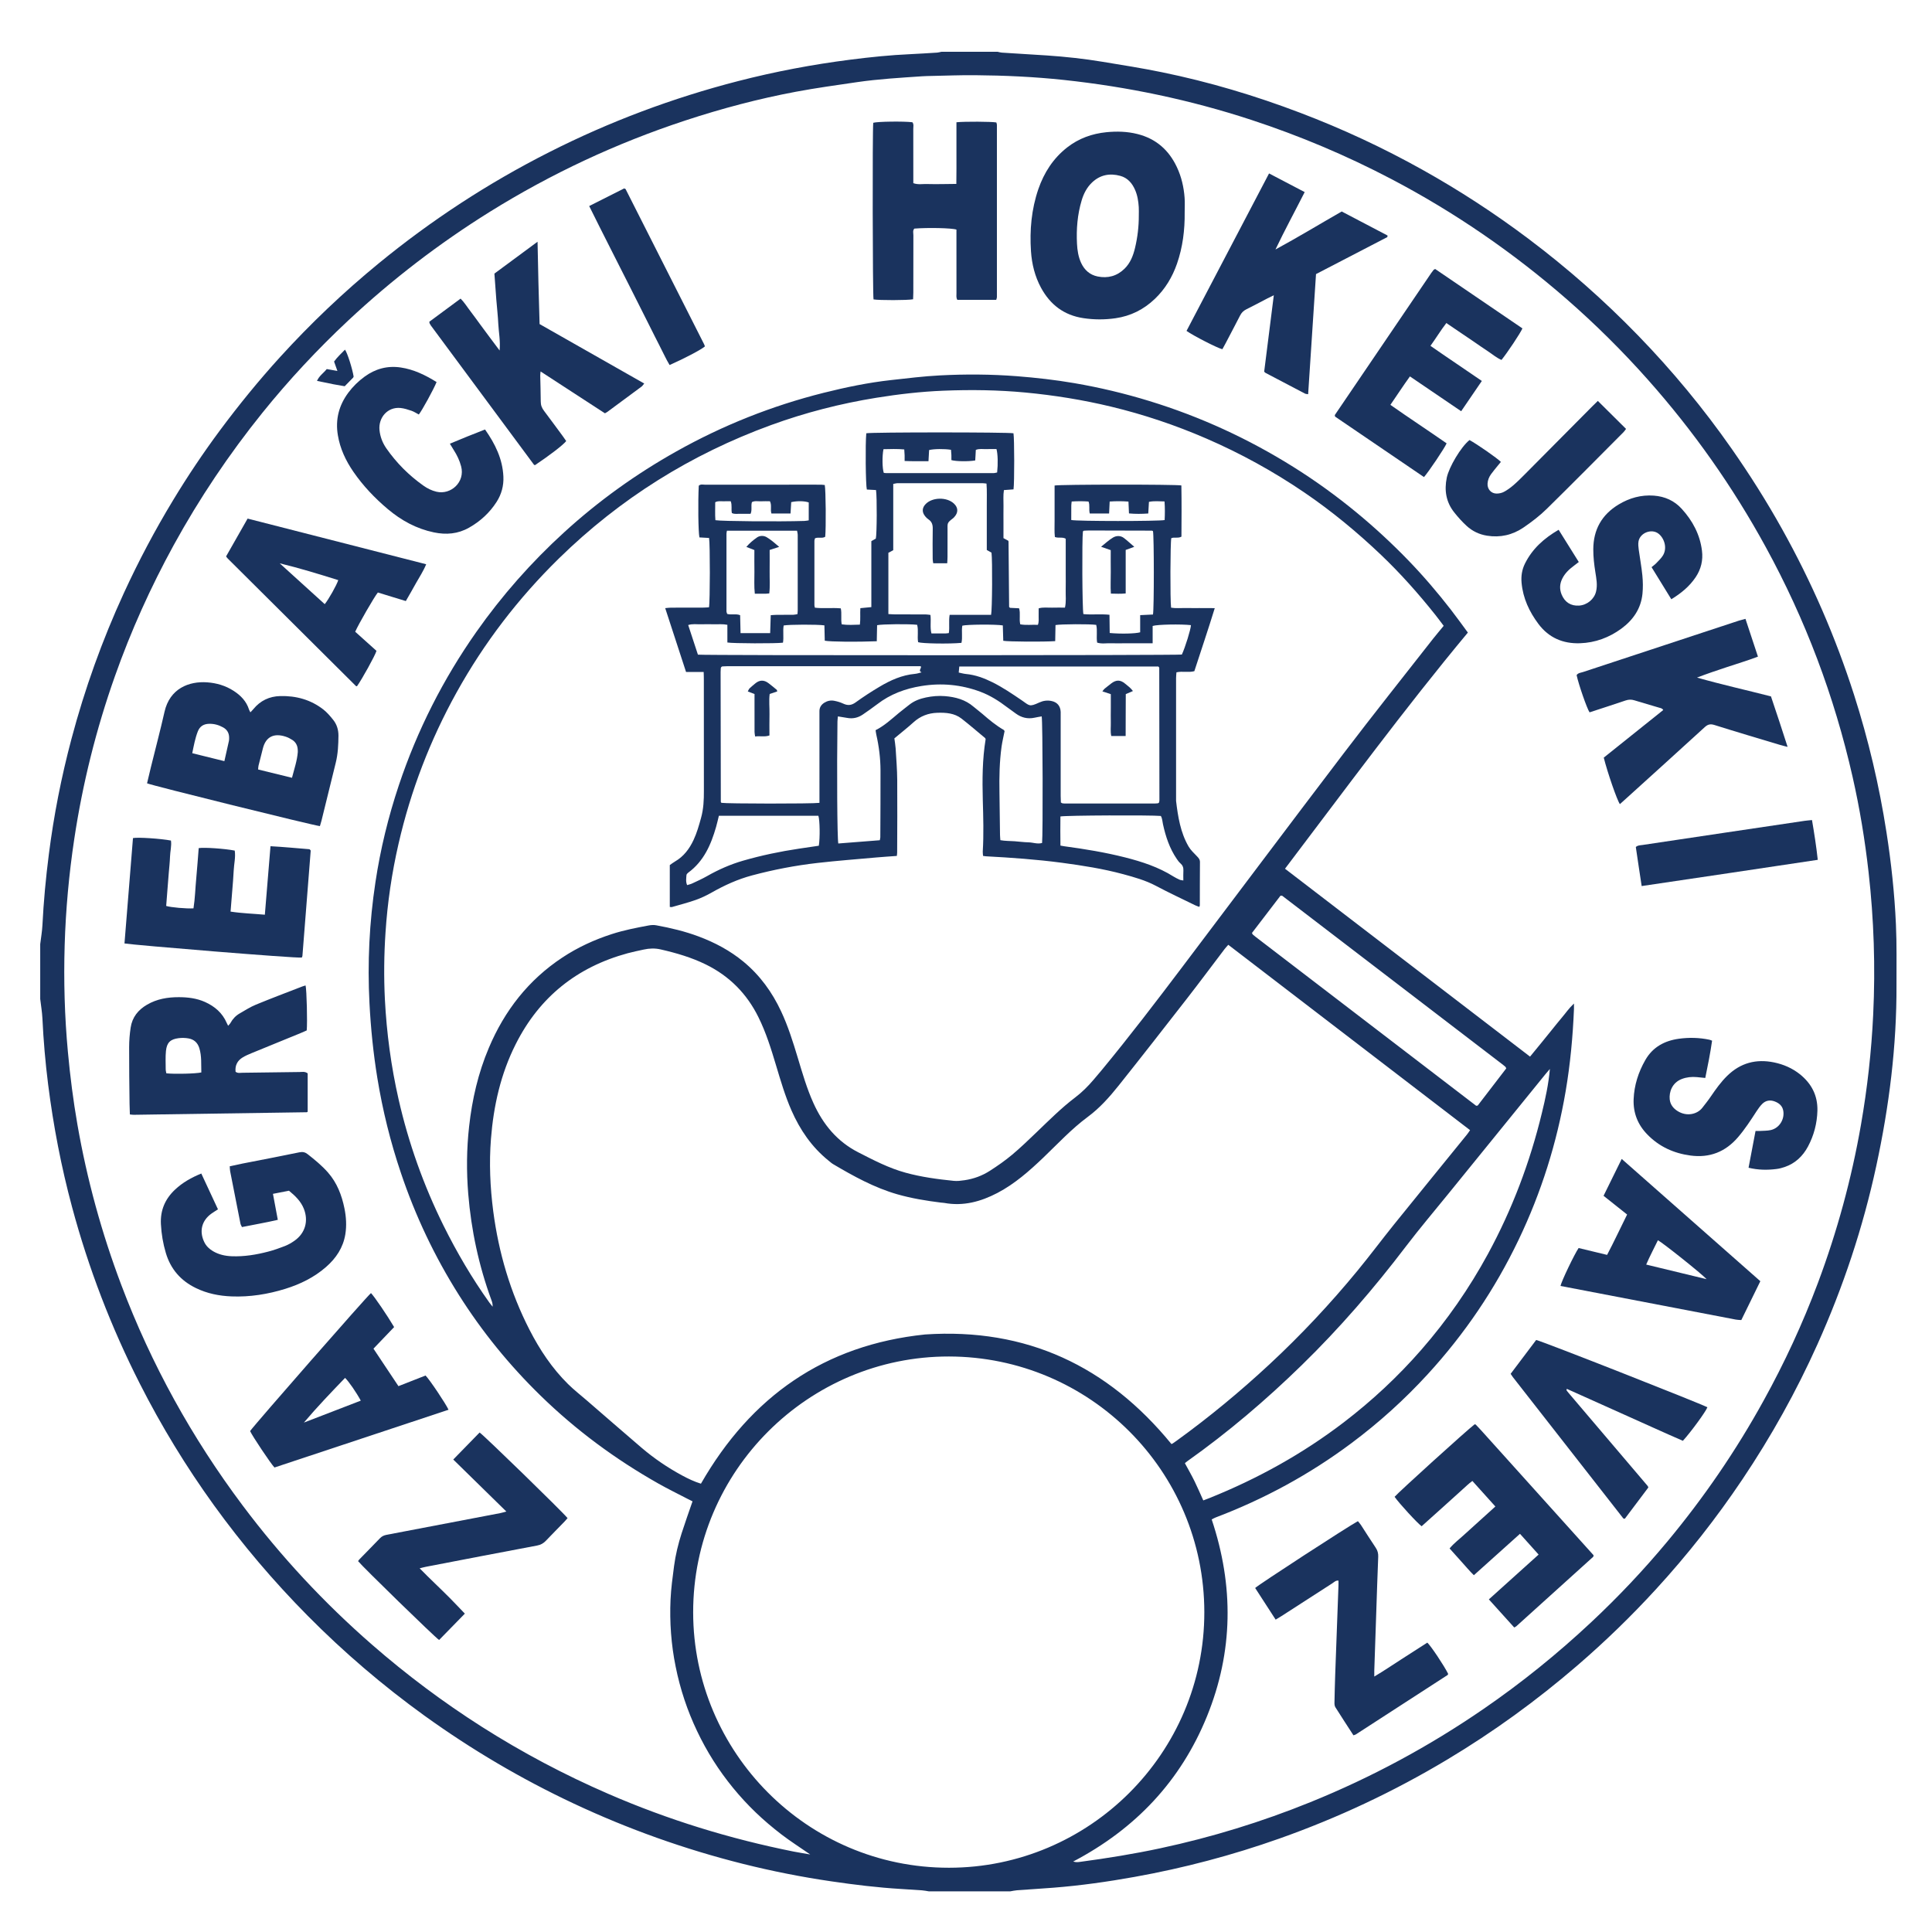 <?xml version="1.0" encoding="utf-8"?>
<!-- Generator: Adobe Illustrator 16.0.0, SVG Export Plug-In . SVG Version: 6.00 Build 0)  -->
<!DOCTYPE svg PUBLIC "-//W3C//DTD SVG 1.1//EN" "http://www.w3.org/Graphics/SVG/1.1/DTD/svg11.dtd">
<svg version="1.1" xmlns="http://www.w3.org/2000/svg" xmlns:xlink="http://www.w3.org/1999/xlink" x="0px" y="0px" width="300px"
	 height="300px" viewBox="0 0 300 300" enable-background="new 0 0 300 300" xml:space="preserve">
<g id="Layer_1">
</g>
<g id="Layer_2">
</g>
<g id="Layer_9">
</g>
<g id="Layer_6">
</g>
<g id="Layer_3" display="none">
</g>
<g id="Layer_7">
</g>
<g id="guides">
</g>
<g id="Layer_8">
</g>
<g id="Layer_10">
	<g>
		<path fill-rule="evenodd" clip-rule="evenodd" fill="#1A335E" d="M154.901,8.038c0.22,0.045,0.445,0.121,0.668,0.133
			c2.337,0.156,4.665,0.285,6.998,0.439c2.888,0.198,5.774,0.508,8.63,0.983c3.082,0.506,6.173,0.995,9.234,1.624
			c7.336,1.5,14.485,3.639,21.483,6.303c6.536,2.484,12.852,5.426,18.952,8.834c5.735,3.202,11.218,6.772,16.463,10.717
			c6.068,4.568,11.742,9.568,17.026,15.016c5.31,5.474,10.155,11.326,14.523,17.575c2.814,4.022,5.432,8.168,7.824,12.457
			c4.59,8.221,8.322,16.809,11.195,25.771c2.232,6.975,3.904,14.078,5.029,21.312c0.742,4.754,1.257,9.537,1.473,14.34
			c0.146,3.123,0.076,6.258,0.088,9.388c0.041,9.493-1.136,18.853-3.139,28.12c-2.063,9.559-5.135,18.788-9.139,27.703
			c-3.285,7.317-7.172,14.294-11.646,20.957c-4.042,6.026-8.519,11.718-13.424,17.065c-3.829,4.179-7.894,8.123-12.193,11.827
			c-6.328,5.453-13.06,10.337-20.228,14.629c-8.27,4.958-16.951,9.036-26.047,12.257c-7.335,2.597-14.838,4.583-22.496,5.956
			c-4.183,0.752-8.389,1.347-12.623,1.679c-1.872,0.146-3.745,0.259-5.617,0.394c-0.359,0.028-0.707,0.111-1.06,0.169
			c-4.219,0-8.438,0-12.652,0c-0.353-0.054-0.705-0.133-1.067-0.158c-1.082-0.082-2.163-0.146-3.25-0.211
			c-3.613-0.214-7.207-0.654-10.784-1.179c-4.633-0.676-9.212-1.582-13.751-2.718c-9.059-2.272-17.813-5.393-26.269-9.36
			c-8.158-3.829-15.887-8.389-23.196-13.656c-6.471-4.677-12.522-9.845-18.136-15.52c-5.292-5.346-10.151-11.067-14.555-17.162
			c-4.321-5.989-8.158-12.281-11.501-18.868c-4.456-8.775-7.966-17.909-10.521-27.415c-1.686-6.272-2.908-12.631-3.722-19.07
			c-0.428-3.397-0.722-6.809-0.884-10.23c-0.05-1.014-0.226-2.018-0.342-3.027c0-2.833,0-5.667,0-8.5
			c0.116-0.977,0.292-1.952,0.342-2.93c0.187-3.688,0.526-7.357,0.997-11.013c0.767-6.048,1.943-12.019,3.507-17.909
			c2.063-7.78,4.771-15.327,8.129-22.641c2.284-4.971,4.839-9.798,7.674-14.474c2.248-3.717,4.67-7.328,7.26-10.819
			c2.93-3.942,6.027-7.744,9.329-11.375c4.753-5.222,9.854-10.076,15.313-14.55c8.202-6.723,17.03-12.493,26.498-17.28
			c9.37-4.744,19.147-8.41,29.318-11.029c5.739-1.478,11.561-2.578,17.441-3.329c3.102-0.396,6.208-0.716,9.333-0.854
			c1.387-0.066,2.766-0.156,4.145-0.24c0.222-0.016,0.443-0.089,0.667-0.132C149.097,8.038,152.005,8.038,154.901,8.038z
			 M244.405,155.828c0,0.417,0.005,0.629,0,0.846c-0.176,4.281-0.569,8.537-1.29,12.767c-1.369,8.038-3.79,15.735-7.31,23.083
			c-3.666,7.66-8.376,14.614-14.118,20.875c-3.62,3.947-7.57,7.514-11.857,10.71c-6.479,4.835-13.52,8.659-21.075,11.527
			c-0.207,0.076-0.393,0.195-0.604,0.3c3.454,10.318,3.354,20.531-0.733,30.579c-4.078,10.026-11.085,17.461-20.776,22.544
			c0.499,0.158,0.851,0.077,1.191,0.034c4.139-0.557,8.264-1.22,12.358-2.099c7.97-1.704,15.729-4.093,23.28-7.153
			c9.496-3.846,18.463-8.681,26.907-14.488c5.902-4.056,11.451-8.542,16.681-13.436c4.215-3.943,8.171-8.131,11.862-12.568
			c5.653-6.802,10.638-14.074,14.912-21.827c3.258-5.887,6.077-11.978,8.44-18.276c2.997-8.003,5.24-16.215,6.705-24.64
			c0.982-5.652,1.621-11.342,1.891-17.074c0.351-7.386,0.113-14.748-0.718-22.103c-0.559-4.978-1.374-9.911-2.481-14.796
			c-2.839-12.536-7.328-24.446-13.505-35.724c-5.111-9.343-11.206-17.989-18.279-25.95c-3.945-4.438-8.152-8.615-12.624-12.514
			c-8.353-7.279-17.43-13.511-27.243-18.657c-6.986-3.662-14.219-6.709-21.719-9.172c-9.483-3.107-19.19-5.141-29.109-6.202
			c-4.581-0.488-9.193-0.7-13.803-0.737c-2.241-0.021-4.479,0.071-6.719,0.116c-0.494,0.009-0.992,0.021-1.48,0.052
			c-3.388,0.234-6.771,0.423-10.135,0.915c-3.155,0.466-6.319,0.896-9.457,1.485c-5.829,1.093-11.555,2.613-17.19,4.467
			c-10.683,3.515-20.799,8.239-30.349,14.18C68.184,37.8,60.848,43.426,54.07,49.77c-4.772,4.466-9.216,9.234-13.314,14.314
			c-5.196,6.452-9.8,13.306-13.791,20.576c-3.583,6.538-6.633,13.31-9.12,20.339c-2.908,8.213-5.01,16.628-6.309,25.25
			c-0.826,5.481-1.329,10.987-1.495,16.52c-0.165,5.54-0.009,11.067,0.503,16.586c0.348,3.775,0.826,7.527,1.476,11.261
			c1.485,8.52,3.761,16.825,6.816,24.915c4.652,12.312,10.957,23.723,18.846,34.244c5.931,7.909,12.628,15.107,20.08,21.602
			c5.371,4.686,11.061,8.943,17.073,12.77c6.264,3.981,12.799,7.443,19.61,10.397c9.279,4.031,18.886,6.986,28.792,8.967
			c0.787,0.155,1.579,0.274,2.573,0.45c-1.618-1.124-3.089-2.052-4.464-3.109c-1.384-1.061-2.723-2.192-3.978-3.397
			c-1.259-1.207-2.447-2.496-3.55-3.844c-1.103-1.351-2.132-2.769-3.062-4.24c-0.931-1.473-1.774-3.009-2.521-4.583
			c-0.747-1.571-1.405-3.198-1.954-4.849c-0.559-1.682-1.021-3.409-1.366-5.146c-0.35-1.705-0.588-3.445-0.718-5.179
			c-0.131-1.738-0.156-3.492-0.076-5.234c0.08-1.738,0.318-3.473,0.545-5.201c0.229-1.732,0.644-3.433,1.178-5.097
			c0.528-1.647,1.113-3.278,1.691-4.954c-0.303-0.153-0.568-0.279-0.826-0.415c-1.488-0.775-3.003-1.513-4.461-2.337
			c-6.686-3.777-12.818-8.303-18.317-13.669c-4.835-4.715-9.066-9.914-12.673-15.621c-3.763-5.955-6.762-12.279-9.007-18.958
			c-1.626-4.807-2.839-9.724-3.659-14.741c-0.625-3.842-1.018-7.701-1.219-11.587c-0.332-6.308-0.019-12.578,0.926-18.818
			c0.771-5.121,1.994-10.139,3.635-15.052c2.851-8.524,6.87-16.457,12.034-23.806c3.975-5.653,8.519-10.8,13.625-15.461
			c5.326-4.862,11.142-9.042,17.433-12.568c7.212-4.05,14.84-7.083,22.866-9.098c3.454-0.865,6.934-1.587,10.472-1.979
			c2.518-0.279,5.043-0.592,7.568-0.724c3.981-0.208,7.966-0.184,11.952,0.123c2.985,0.234,5.961,0.569,8.919,1.076
			c3.961,0.679,7.857,1.608,11.702,2.79c7.885,2.422,15.311,5.834,22.297,10.205c3.411,2.131,6.661,4.483,9.771,7.039
			c2.856,2.349,5.562,4.854,8.129,7.506c2.336,2.417,4.518,4.971,6.58,7.628c0.904,1.167,1.766,2.372,2.648,3.566
			c-9.916,11.911-19.031,24.33-28.396,36.67c12.719,9.751,25.361,19.444,38.051,29.176c0.592-0.728,1.136-1.385,1.674-2.041
			c0.561-0.694,1.123-1.382,1.683-2.077c0.536-0.666,1.071-1.335,1.624-1.992C243.127,157.303,243.615,156.569,244.405,155.828z
			 M224.175,97.179c-0.464-0.613-0.869-1.169-1.299-1.708c-2.608-3.275-5.383-6.402-8.414-9.293
			c-3.729-3.554-7.683-6.818-11.942-9.717c-4.806-3.266-9.873-6.059-15.207-8.367c-4.781-2.071-9.706-3.729-14.771-4.947
			c-4.396-1.058-8.837-1.771-13.336-2.197c-4.247-0.399-8.485-0.453-12.735-0.281c-3.484,0.14-6.954,0.542-10.401,1.098
			c-5.579,0.901-11.026,2.301-16.329,4.232c-12.46,4.542-23.459,11.426-32.947,20.71c-6.299,6.171-11.611,13.094-15.896,20.812
			c-4.114,7.417-7.121,15.253-9.018,23.519c-1.042,4.537-1.717,9.127-2.019,13.765c-0.232,3.455-0.267,6.909-0.097,10.371
			c0.27,5.245,0.967,10.424,2.13,15.538c1.551,6.804,3.878,13.333,6.969,19.583c2.069,4.169,4.415,8.168,7.118,11.958
			c0.162,0.223,0.341,0.435,0.51,0.65c0.027-0.406-0.072-0.744-0.201-1.072c-1.946-5.321-3.122-10.816-3.583-16.453
			c-0.285-3.482-0.254-6.972,0.136-10.458c0.466-4.21,1.405-8.295,3.064-12.212c2.444-5.785,6.151-10.549,11.427-14.032
			c2.382-1.574,4.937-2.749,7.649-3.627c1.879-0.612,3.822-0.986,5.761-1.348c0.38-0.071,0.795-0.092,1.173-0.02
			c2.241,0.412,4.446,0.937,6.581,1.737c2.512,0.942,4.858,2.187,6.94,3.904c2.563,2.115,4.458,4.732,5.858,7.729
			c1.077,2.303,1.835,4.72,2.567,7.149c0.724,2.394,1.409,4.799,2.447,7.086c1.495,3.304,3.67,5.965,6.974,7.651
			c2.376,1.216,4.737,2.449,7.33,3.157c2.452,0.675,4.965,1.011,7.487,1.267c0.552,0.057,1.123-0.019,1.675-0.1
			c1.416-0.204,2.753-0.699,3.952-1.474c1.186-0.763,2.354-1.576,3.431-2.479c1.314-1.099,2.548-2.293,3.786-3.479
			c1.951-1.869,3.857-3.787,6.014-5.42c1.063-0.807,1.982-1.729,2.838-2.732c0.429-0.5,0.855-1.003,1.279-1.514
			c4.318-5.229,8.439-10.624,12.529-16.036c8.365-11.063,16.675-22.164,25.076-33.194c4.548-5.976,9.229-11.849,13.858-17.763
			C223.047,98.527,223.587,97.901,224.175,97.179z M190.728,146.707c-0.236,0.274-0.42,0.458-0.575,0.664
			c-1.932,2.542-3.838,5.11-5.798,7.63c-3.54,4.546-7.083,9.093-10.674,13.594c-1.418,1.77-2.916,3.462-4.774,4.835
			c-2.518,1.865-4.656,4.175-6.912,6.336c-2.175,2.073-4.422,4.06-7.105,5.468c-2.593,1.357-5.316,2.101-8.272,1.554
			c-0.166-0.028-0.335-0.027-0.498-0.048c-2.285-0.286-4.559-0.654-6.781-1.29c-3.58-1.028-6.802-2.812-9.979-4.688
			c-0.252-0.151-0.474-0.358-0.707-0.544c-2.597-2.094-4.421-4.761-5.753-7.791c-0.995-2.265-1.687-4.64-2.396-7.001
			c-0.765-2.555-1.551-5.097-2.744-7.498c-1.803-3.64-4.502-6.368-8.151-8.162c-2.232-1.098-4.594-1.785-7.004-2.337
			c-0.891-0.207-1.76-0.178-2.634,0.014c-0.834,0.185-1.681,0.351-2.504,0.575c-7.867,2.14-13.705,6.801-17.383,14.11
			c-2.337,4.628-3.443,9.579-3.848,14.709c-0.296,3.759-0.13,7.505,0.353,11.238c0.847,6.459,2.659,12.618,5.635,18.415
			c1.585,3.094,3.5,5.974,5.977,8.422c0.915,0.904,1.934,1.696,2.904,2.536c2.84,2.455,5.671,4.924,8.524,7.364
			c1.934,1.649,4.034,3.075,6.267,4.284c0.949,0.514,1.926,0.978,2.945,1.291c7.773-13.543,19.165-21.548,34.812-23.172
			c15.736-1.048,28.352,4.91,38.242,17.009c0.051-0.017,0.121-0.029,0.172-0.062c0.219-0.149,0.438-0.296,0.649-0.453
			c5.049-3.651,9.838-7.616,14.404-11.855c4.884-4.537,9.434-9.389,13.662-14.533c1.946-2.363,3.776-4.822,5.697-7.209
			c3.761-4.664,7.553-9.308,11.328-13.964c0.156-0.193,0.286-0.406,0.464-0.657C215.741,165.891,203.28,156.332,190.728,146.707z
			 M147.354,290.022c21.764-0.001,39.678-17.748,39.653-39.702c-0.026-21.917-17.784-39.658-39.671-39.685
			c-21.769-0.028-39.728,17.749-39.702,39.749C107.659,272.035,125.279,290.032,147.354,290.022z M240.664,165.989
			c-0.206,0.246-0.426,0.486-0.628,0.735c-5.044,6.212-10.089,12.423-15.13,18.639c-2.196,2.711-4.463,5.379-6.576,8.153
			c-4.971,6.539-10.324,12.739-16.208,18.474c-5.549,5.414-11.438,10.427-17.768,14.914c-0.132,0.084-0.242,0.199-0.365,0.302
			c0.521,0.967,1.047,1.875,1.508,2.817c0.473,0.965,0.894,1.957,1.349,2.961c0.391-0.146,0.693-0.259,0.997-0.382
			c7.461-3.001,14.435-6.863,20.834-11.755c4.379-3.354,8.395-7.093,12.021-11.25c4.002-4.585,7.449-9.552,10.354-14.892
			c3.76-6.924,6.522-14.231,8.372-21.888C239.97,170.587,240.46,168.338,240.664,165.989z M194.403,144.872
			c0.07,0.128,0.09,0.199,0.131,0.243c0.151,0.131,0.302,0.253,0.458,0.375c11.394,8.729,22.794,17.461,34.188,26.185
			c0.025,0.024,0.065,0.025,0.096,0.029c0.03,0,0.061-0.011,0.187-0.037c1.449-1.892,2.948-3.844,4.426-5.765
			c-0.063-0.132-0.082-0.204-0.125-0.245c-0.123-0.115-0.249-0.214-0.376-0.314c-11.427-8.749-22.844-17.493-34.275-26.239
			c-0.02-0.019-0.059-0.021-0.096-0.025c-0.03,0-0.062,0-0.179,0C197.373,140.99,195.878,142.943,194.403,144.872z"/>
		<path fill-rule="evenodd" clip-rule="evenodd" fill="#1A335E" d="M183.956,32.983c0.03,2.716-0.299,5.391-1.193,7.964
			c-0.726,2.087-1.835,3.931-3.439,5.465c-1.721,1.642-3.746,2.662-6.1,3.002c-1.674,0.243-3.341,0.239-5.015-0.015
			c-2.999-0.455-5.128-2.086-6.557-4.712c-0.96-1.771-1.428-3.688-1.562-5.668c-0.217-3.284,0.07-6.515,1.143-9.649
			c0.892-2.577,2.312-4.787,4.488-6.486c1.796-1.399,3.852-2.131,6.086-2.355c1.61-0.157,3.216-0.12,4.809,0.281
			c2.887,0.724,4.883,2.485,6.131,5.142c0.711,1.507,1.076,3.11,1.199,4.763C184.002,31.467,183.956,32.227,183.956,32.983z
			 M176.833,33.441c0-0.43,0.021-0.855-0.007-1.285c-0.06-0.919-0.202-1.832-0.578-2.684c-0.454-1.041-1.169-1.86-2.287-2.163
			c-1.625-0.445-3.126-0.175-4.391,1.028c-0.805,0.769-1.298,1.728-1.612,2.784c-0.657,2.195-0.839,4.451-0.723,6.728
			c0.05,1.016,0.206,2.026,0.639,2.971c0.52,1.121,1.361,1.864,2.565,2.111c1.581,0.32,2.999-0.055,4.172-1.202
			c0.906-0.881,1.342-2.019,1.631-3.212C176.64,36.849,176.842,35.156,176.833,33.441z"/>
		<path fill-rule="evenodd" clip-rule="evenodd" fill="#1A335E" d="M49.676,128.279c-1.091-0.12-26.086-6.303-26.842-6.646
			c0.202-0.842,0.397-1.701,0.61-2.555c0.701-2.845,1.454-5.677,2.099-8.534c0.814-3.637,3.799-4.796,6.636-4.59
			c1.45,0.104,2.846,0.511,4.094,1.318c1.113,0.717,1.989,1.619,2.396,2.908c0.04,0.118,0.112,0.23,0.212,0.43
			c0.192-0.204,0.346-0.356,0.481-0.521c1.072-1.301,2.475-1.961,4.136-2.004c2.467-0.066,4.764,0.556,6.737,2.104
			c0.554,0.442,1.035,1.003,1.484,1.564c0.581,0.712,0.839,1.558,0.837,2.482c-0.014,1.416-0.076,2.826-0.422,4.213
			c-0.751,3.002-1.481,6.006-2.219,9.011C49.852,127.713,49.769,127.963,49.676,128.279z M45.34,120.775
			c0.354-1.382,0.796-2.643,0.902-3.986c0.01-0.131-0.006-0.265-0.011-0.396c-0.031-0.63-0.305-1.147-0.83-1.491
			c-0.324-0.209-0.676-0.397-1.049-0.515c-1.807-0.589-3.075,0.005-3.533,1.83c-0.229,0.89-0.459,1.779-0.675,2.67
			c-0.042,0.178-0.042,0.365-0.062,0.598C41.846,119.92,43.556,120.338,45.34,120.775z M34.842,118.19
			c0.247-1.115,0.485-2.131,0.708-3.155c0.029-0.155,0.029-0.324,0.029-0.489c-0.001-0.718-0.313-1.258-0.949-1.605
			c-0.674-0.372-1.389-0.569-2.169-0.549c-0.844,0.021-1.44,0.396-1.747,1.188c-0.415,1.069-0.62,2.188-0.86,3.377
			C31.534,117.374,33.141,117.771,34.842,118.19z"/>
		<path fill-rule="evenodd" clip-rule="evenodd" fill="#1A335E" d="M20.167,173.051c-0.02-0.609-0.044-1.13-0.05-1.652
			c-0.032-2.93-0.077-5.859-0.064-8.792c0-1.013,0.083-2.036,0.236-3.043c0.239-1.599,1.155-2.751,2.551-3.56
			c1.53-0.89,3.191-1.166,4.932-1.163c1.386,0.003,2.756,0.165,4.049,0.741c1.526,0.685,2.72,1.707,3.392,3.277
			c0.049,0.12,0.115,0.234,0.212,0.422c0.146-0.172,0.289-0.292,0.368-0.445c0.345-0.624,0.817-1.123,1.427-1.471
			c0.823-0.48,1.636-0.997,2.509-1.359c2.373-0.977,4.771-1.883,7.172-2.812c0.176-0.068,0.366-0.115,0.55-0.172
			c0.172,0.684,0.298,5.779,0.177,6.982c-0.287,0.126-0.612,0.276-0.941,0.411c-2.558,1.05-5.115,2.088-7.673,3.139
			c-0.457,0.188-0.909,0.387-1.33,0.641c-0.835,0.505-1.209,1.259-1.103,2.23c0.355,0.265,0.73,0.154,1.078,0.153
			c2.963-0.033,5.926-0.083,8.887-0.116c0.383-0.007,0.795-0.114,1.229,0.208c0,1.936,0,3.935,0,5.944
			c-0.012,0.014-0.031,0.046-0.056,0.063c-0.026,0.017-0.061,0.031-0.091,0.031c-8.952,0.136-17.904,0.266-26.857,0.397
			C20.614,173.109,20.448,173.077,20.167,173.051z M31.263,166.528c-0.046-1.256,0.075-2.53-0.316-3.787
			c-0.271-0.854-0.832-1.342-1.663-1.495c-0.513-0.091-1.051-0.104-1.563-0.038c-1.269,0.163-1.814,0.683-1.95,1.969
			c-0.097,0.945-0.04,1.904-0.04,2.858c0,0.216,0.065,0.43,0.1,0.629C27.114,166.806,30.404,166.725,31.263,166.528z"/>
		<path fill-rule="evenodd" clip-rule="evenodd" fill="#1A335E" d="M197.797,45.843c-0.465,0.23-0.76,0.374-1.048,0.522
			c-1.083,0.561-2.153,1.141-3.245,1.68c-0.435,0.218-0.728,0.523-0.946,0.955c-0.747,1.464-1.522,2.916-2.282,4.374
			c-0.153,0.291-0.315,0.574-0.466,0.852c-0.688-0.136-4.494-2.079-5.567-2.843c4.256-8.119,8.507-16.24,12.814-24.452
			c1.867,0.978,3.666,1.917,5.533,2.897c-1.525,3.012-3.105,5.91-4.536,8.913c3.474-1.883,6.837-3.927,10.287-5.901
			c2.389,1.257,4.77,2.505,7.118,3.732c-0.015,0.128-0.011,0.165-0.021,0.193c-0.014,0.03-0.031,0.06-0.064,0.075
			c-3.648,1.895-7.299,3.791-11.024,5.72c-0.405,6.182-0.813,12.38-1.222,18.654c-0.216-0.042-0.372-0.031-0.498-0.1
			c-2.046-1.064-4.082-2.134-6.119-3.212c-0.054-0.029-0.096-0.086-0.211-0.19C196.785,53.854,197.278,49.949,197.797,45.843z"/>
		<path fill-rule="evenodd" clip-rule="evenodd" fill="#1A335E" d="M271.035,96.096c0.659,1.984,1.28,3.878,1.938,5.864
			c-1.616,0.62-3.215,1.088-4.793,1.618c-1.557,0.515-3.111,1.037-4.669,1.637c3.806,1.08,7.649,1.938,11.484,2.92
			c0.873,2.574,1.709,5.122,2.583,7.841c-0.507-0.132-0.844-0.206-1.173-0.306c-3.407-1.024-6.813-2.03-10.204-3.098
			c-0.63-0.196-1.025-0.084-1.492,0.342c-3.961,3.625-7.946,7.221-11.925,10.828c-0.414,0.374-0.83,0.744-1.248,1.124
			c-0.435-0.593-1.945-4.968-2.504-7.221c3.053-2.446,6.133-4.908,9.236-7.394c-0.167-0.281-0.41-0.297-0.606-0.355
			c-1.294-0.391-2.593-0.755-3.882-1.153c-0.458-0.143-0.884-0.131-1.345,0.023c-1.865,0.633-3.746,1.237-5.608,1.847
			c-0.413-0.613-1.701-4.329-2.01-5.78c0.236-0.36,0.672-0.37,1.033-0.492c6.217-2.058,12.438-4.106,18.661-6.154
			c1.838-0.608,3.683-1.216,5.528-1.82C270.345,96.271,270.657,96.201,271.035,96.096z"/>
		<path fill-rule="evenodd" clip-rule="evenodd" fill="#1A335E" d="M83.47,37.535c0.05,2.331,0.086,4.398,0.14,6.462
			c0.052,2.072,0.116,4.147,0.177,6.324c5.368,3.047,10.771,6.121,16.248,9.232c-0.166,0.194-0.262,0.359-0.396,0.462
			c-1.77,1.319-3.547,2.629-5.323,3.939c-0.106,0.078-0.229,0.129-0.383,0.222c-3.313-2.128-6.587-4.305-9.989-6.497
			c-0.031,0.314-0.062,0.475-0.056,0.633c0.024,1.348,0.076,2.701,0.08,4.05c0,0.558,0.176,1.004,0.517,1.446
			c0.968,1.283,1.921,2.589,2.882,3.888c0.186,0.263,0.373,0.534,0.554,0.792c-0.493,0.622-2.479,2.148-4.839,3.734
			c-0.029-0.002-0.06-0.002-0.083-0.012c-0.032-0.011-0.065-0.028-0.087-0.051c-5.333-7.198-10.664-14.397-15.996-21.597
			c-0.076-0.105-0.146-0.219-0.203-0.337c-0.023-0.054-0.023-0.125-0.054-0.261c1.581-1.172,3.192-2.36,4.863-3.596
			c0.61,0.614,1.026,1.314,1.524,1.954c0.504,0.654,0.979,1.323,1.467,1.989c0.488,0.663,0.98,1.325,1.469,1.983
			c0.487,0.654,0.979,1.302,1.597,2.133c0.137-1.527-0.136-2.807-0.202-4.094c-0.06-1.281-0.21-2.558-0.312-3.839
			c-0.104-1.312-0.19-2.622-0.294-4.01C78.931,40.887,81.093,39.291,83.47,37.535z"/>
		<path fill-rule="evenodd" clip-rule="evenodd" fill="#1A335E" d="M148.516,18.984c1.324-0.132,5.433-0.106,6.192,0.028
			c0.03,0.111,0.091,0.234,0.091,0.359c0.007,8.928,0.007,17.858,0,26.784c0,0.121-0.065,0.246-0.106,0.405
			c-2.016,0-4.018,0-6.038,0c-0.215-0.349-0.126-0.72-0.135-1.066c-0.004-2.934-0.004-5.867-0.004-8.797c0-0.359,0-0.718,0-1.045
			c-0.728-0.254-4.507-0.323-6.541-0.155c-0.276,0.312-0.146,0.692-0.146,1.038c-0.015,2.964-0.01,5.928-0.01,8.893
			c0,0.354-0.024,0.709-0.034,1.044c-0.881,0.168-5.267,0.172-6.144,0.02c-0.14-0.737-0.182-26.228-0.044-27.427
			c0.648-0.196,4.702-0.252,6.077-0.084c0.246,0.312,0.14,0.689,0.14,1.041c0.011,2.434,0.005,4.872,0.005,7.311
			c0,0.361,0,0.723,0,1.108c0.746,0.273,1.466,0.104,2.175,0.135c0.756,0.03,1.517,0.01,2.271,0.009
			c0.716-0.008,1.435-0.017,2.235-0.028c0.035-1.656,0.01-3.231,0.016-4.803C148.52,22.177,148.516,20.604,148.516,18.984z"/>
		<path fill-rule="evenodd" clip-rule="evenodd" fill="#1A335E" d="M31.258,182.225c0.875,1.875,1.722,3.687,2.588,5.56
			c-0.353,0.229-0.681,0.428-0.997,0.651c-1.53,1.08-1.949,2.755-1.128,4.439c0.298,0.618,0.771,1.06,1.345,1.403
			c0.9,0.533,1.883,0.75,2.919,0.791c1.933,0.073,3.813-0.235,5.662-0.72c0.884-0.23,1.76-0.539,2.613-0.874
			c0.517-0.204,1.01-0.492,1.465-0.812c1.674-1.175,2.208-3.071,1.454-4.972c-0.459-1.146-1.298-1.967-2.305-2.796
			c-0.763,0.146-1.584,0.311-2.49,0.485c0.258,1.376,0.494,2.658,0.754,4.035c-1.856,0.435-3.693,0.739-5.566,1.123
			c-0.086-0.198-0.202-0.36-0.236-0.539c-0.541-2.711-1.072-5.42-1.6-8.134c-0.043-0.222-0.037-0.453-0.063-0.764
			c0.68-0.149,1.35-0.3,2.015-0.431c2.942-0.578,5.878-1.132,8.811-1.742c0.516-0.104,0.891-0.009,1.274,0.293
			c1.117,0.876,2.207,1.772,3.148,2.838c1.409,1.607,2.146,3.521,2.565,5.585c0.271,1.334,0.352,2.682,0.134,4.025
			c-0.34,2.069-1.443,3.721-3.004,5.076c-1.837,1.607-3.992,2.661-6.307,3.382c-2.721,0.844-5.51,1.291-8.365,1.179
			c-1.926-0.078-3.78-0.447-5.529-1.298c-2.354-1.145-3.923-2.944-4.666-5.453c-0.436-1.455-0.682-2.939-0.763-4.462
			c-0.116-2.152,0.647-3.923,2.203-5.381C28.353,183.622,29.717,182.851,31.258,182.225z"/>
		<path fill-rule="evenodd" clip-rule="evenodd" fill="#1A335E" d="M19.33,146.498c0.442-5.495,0.878-10.937,1.318-16.361
			c0.743-0.157,4.325,0.081,5.898,0.383c0.123,0.83-0.123,1.663-0.146,2.505c-0.029,0.855-0.126,1.707-0.196,2.561
			c-0.065,0.854-0.133,1.705-0.203,2.557c-0.065,0.851-0.132,1.7-0.196,2.532c0.729,0.229,3.142,0.439,4.239,0.374
			c0.247-1.538,0.279-3.109,0.431-4.67c0.149-1.569,0.252-3.139,0.38-4.685c0.873-0.141,4.073,0.086,5.594,0.385
			c0.158,1.032-0.112,2.068-0.161,3.105c-0.045,1.052-0.146,2.101-0.227,3.152c-0.08,1.042-0.17,2.09-0.259,3.217
			c1.784,0.274,3.51,0.321,5.324,0.483c0.292-3.563,0.579-7.059,0.876-10.635c2.104,0.112,4.118,0.313,6.057,0.467
			c0.097,0.098,0.129,0.119,0.149,0.144c0.012,0.027,0.037,0.06,0.037,0.088c-0.428,5.445-0.851,10.891-1.286,16.332
			c-0.009,0.093-0.06,0.178-0.099,0.258C45.909,148.822,20.734,146.748,19.33,146.498z"/>
		<path fill-rule="evenodd" clip-rule="evenodd" fill="#1A335E" d="M230.099,59.155c-1.103,1.611-2.133,3.122-3.21,4.699
			c-2.674-1.818-5.276-3.587-7.956-5.405c-1.054,1.46-1.996,2.915-3.033,4.417c2.929,2.057,5.858,3.98,8.729,5.975
			c-0.313,0.741-2.754,4.375-3.515,5.239c-4.612-3.137-9.231-6.277-13.801-9.39c-0.024-0.107-0.04-0.14-0.04-0.17
			c-0.005-0.033-0.005-0.074,0.01-0.094c4.99-7.351,9.985-14.705,14.977-22.058c0.11-0.161,0.233-0.317,0.355-0.467
			c0.04-0.05,0.116-0.063,0.242-0.13c4.503,3.059,9.037,6.142,13.546,9.223c-0.332,0.764-2.387,3.839-3.251,4.895
			c-0.772-0.319-1.414-0.89-2.111-1.345c-0.718-0.47-1.418-0.962-2.122-1.446c-0.715-0.479-1.423-0.959-2.13-1.443
			c-0.703-0.478-1.41-0.959-2.201-1.493c-0.876,1.135-1.596,2.332-2.467,3.539C224.773,55.554,227.404,57.293,230.099,59.155z"/>
		<path fill-rule="evenodd" clip-rule="evenodd" fill="#1A335E" d="M235.128,252.714c-1.302-1.434-2.588-2.869-3.939-4.363
			c2.594-2.331,5.128-4.616,7.726-6.958c-0.968-1.078-1.904-2.122-2.893-3.223c-2.411,2.166-4.753,4.268-7.161,6.429
			c-0.684-0.668-1.271-1.377-1.882-2.052c-0.618-0.683-1.229-1.371-1.887-2.104c0.68-0.826,1.53-1.446,2.282-2.147
			c0.799-0.739,1.613-1.458,2.42-2.19c0.774-0.705,1.555-1.413,2.407-2.177c-1.204-1.336-2.36-2.617-3.57-3.966
			c-0.594,0.423-1.069,0.915-1.582,1.363c-0.543,0.479-1.074,0.97-1.611,1.455c-0.513,0.465-1.03,0.926-1.539,1.388
			c-0.541,0.485-1.082,0.971-1.619,1.453c-0.512,0.463-1.02,0.921-1.528,1.374c-0.654-0.462-3.502-3.563-4.199-4.57
			c0.486-0.614,11.226-10.346,12.413-11.248c0.038,0,0.073-0.006,0.103,0.002c0.029,0.003,0.066,0.013,0.092,0.039
			c0.358,0.38,0.725,0.76,1.073,1.152c5.752,6.384,11.497,12.771,17.213,19.12c-0.01,0.103-0.01,0.133-0.015,0.165
			c-0.01,0.032-0.02,0.066-0.04,0.086c-3.983,3.598-7.966,7.196-11.948,10.793C235.374,252.598,235.279,252.627,235.128,252.714z"/>
		<path fill-rule="evenodd" clip-rule="evenodd" fill="#1A335E" d="M265.852,161.598c-0.274,1.926-0.653,3.816-1.058,5.786
			c-0.472-0.048-0.889-0.088-1.31-0.131c-0.798-0.073-1.576,0.005-2.331,0.291c-1.53,0.583-1.992,2.059-1.88,3.152
			c0.08,0.817,0.548,1.4,1.213,1.826c1.455,0.92,3.089,0.48,3.848-0.502c0.442-0.571,0.9-1.136,1.306-1.737
			c0.777-1.137,1.571-2.263,2.57-3.238c2.06-2.007,4.48-2.645,7.266-2.073c1.471,0.307,2.819,0.889,4.002,1.829
			c1.808,1.446,2.783,3.31,2.729,5.648c-0.05,1.972-0.538,3.847-1.465,5.584c-0.806,1.5-1.978,2.622-3.626,3.183
			c-0.397,0.136-0.82,0.25-1.238,0.302c-1.44,0.187-2.875,0.168-4.364-0.19c0.366-1.941,0.728-3.804,1.084-5.712
			c0.259,0,0.481,0.01,0.692-0.002c0.557-0.035,1.127-0.017,1.664-0.135c1.322-0.293,2.183-1.653,1.951-2.997
			c-0.131-0.774-0.659-1.195-1.334-1.451c-0.71-0.269-1.385-0.159-1.924,0.374c-0.347,0.344-0.635,0.759-0.904,1.168
			c-0.893,1.382-1.791,2.759-2.865,4.014c-1.96,2.282-4.411,3.245-7.393,2.842c-2.594-0.347-4.864-1.385-6.696-3.276
			c-1.476-1.514-2.2-3.336-2.12-5.458c0.086-2.185,0.738-4.204,1.815-6.091c1.155-2.022,2.995-3.002,5.224-3.309
			c1.575-0.214,3.156-0.178,4.717,0.151C265.551,161.466,265.663,161.528,265.852,161.598z"/>
		<path fill-rule="evenodd" clip-rule="evenodd" fill="#1A335E" d="M242.024,82.264c1.066,1.711,2.073,3.323,3.129,5.005
			c-0.285,0.221-0.537,0.417-0.789,0.605c-0.725,0.539-1.359,1.142-1.769,1.962c-0.411,0.813-0.451,1.637-0.109,2.479
			c0.494,1.202,1.438,1.8,2.71,1.721c1.253-0.083,2.355-0.998,2.637-2.173c0.253-1.025,0.046-2.034-0.109-3.04
			c-0.187-1.169-0.322-2.34-0.318-3.529c0.01-3.062,1.324-5.383,3.938-6.96c1.679-1.009,3.491-1.52,5.463-1.374
			c1.717,0.127,3.195,0.791,4.348,2.068c1.674,1.843,2.813,3.97,3.125,6.474c0.19,1.498-0.143,2.88-0.984,4.133
			c-0.958,1.423-2.239,2.478-3.774,3.417c-1.026-1.674-2.039-3.313-3.068-4.983c0.284-0.241,0.534-0.407,0.73-0.619
			c0.364-0.379,0.757-0.75,1.032-1.189c0.731-1.191,0.186-2.718-0.678-3.389c-1.068-0.842-2.879-0.142-3.111,1.2
			c-0.071,0.413-0.021,0.854,0.034,1.275c0.178,1.335,0.434,2.664,0.564,4.003c0.092,0.946,0.111,1.913,0.016,2.856
			c-0.235,2.301-1.44,4.056-3.273,5.404c-1.913,1.399-4.056,2.192-6.427,2.272c-2.636,0.091-4.838-0.846-6.445-2.986
			c-1.426-1.899-2.408-3.997-2.627-6.398c-0.097-1.037,0.06-2.045,0.521-2.977C237.925,85.235,239.723,83.603,242.024,82.264z"/>
		<path fill-rule="evenodd" clip-rule="evenodd" fill="#1A335E" d="M252.657,188.591c-1.269-1.009-2.452-1.949-3.658-2.907
			c0.943-1.907,1.855-3.763,2.819-5.724c7.213,6.356,14.343,12.643,21.526,18.984c-0.996,2.031-1.967,4.025-2.954,6.034
			c-0.333-0.026-0.603-0.021-0.852-0.073c-9.077-1.738-18.15-3.481-27.223-5.223c0.154-0.753,2.153-4.917,2.813-5.89
			c1.428,0.347,2.889,0.701,4.421,1.067C250.633,192.795,251.6,190.715,252.657,188.591z M265.003,198.63
			c-0.73-0.81-6.795-5.644-7.563-6.046c-0.592,1.234-1.243,2.433-1.82,3.777C258.745,197.119,261.774,197.853,265.003,198.63z"/>
		<path fill-rule="evenodd" clip-rule="evenodd" fill="#1A335E" d="M57.607,200.788c0.557,0.582,2.522,3.463,3.593,5.28
			c-0.519,0.542-1.057,1.106-1.597,1.668c-0.519,0.542-1.041,1.087-1.611,1.683c1.295,1.937,2.563,3.846,3.878,5.822
			c1.444-0.566,2.842-1.113,4.208-1.651c0.591,0.57,3.162,4.404,3.57,5.315c-9.022,2.997-18.035,5.984-27.028,8.968
			c-0.582-0.604-3.422-4.858-3.786-5.656C39.696,221.016,57.025,201.23,57.607,200.788z M56.022,217.491
			c-0.664-1.24-1.876-3.003-2.44-3.533c-2.17,2.251-4.338,4.514-6.394,6.94C50.112,219.768,53.038,218.64,56.022,217.491z"/>
		<path fill-rule="evenodd" clip-rule="evenodd" fill="#1A335E" d="M55.155,98.096c1.13,1.02,2.232,2.004,3.306,2.969
			c-0.221,0.746-2.253,4.408-3.017,5.476c-0.029,0.01-0.054,0.029-0.086,0.023c-0.029,0-0.063-0.018-0.09-0.038
			c-6.633-6.593-13.264-13.19-19.89-19.783c-0.099-0.093-0.165-0.201-0.274-0.341c1.103-1.944,2.205-3.882,3.344-5.876
			c9.248,2.367,18.447,4.719,27.729,7.09c-0.445,1.093-1.055,1.986-1.573,2.92c-0.504,0.919-1.032,1.825-1.587,2.795
			c-0.774-0.236-1.492-0.457-2.209-0.673c-0.718-0.223-1.44-0.442-2.133-0.655C58.154,92.613,55.667,96.927,55.155,98.096z
			 M50.425,93.812c0.603-0.736,1.852-2.947,2.098-3.731c-2.996-0.938-5.999-1.863-9.09-2.609
			C45.758,89.586,48.092,91.698,50.425,93.812z"/>
		<path fill-rule="evenodd" clip-rule="evenodd" fill="#1A335E" d="M210.163,269.458c-0.965-1.486-1.898-2.914-2.81-4.365
			c-0.126-0.2-0.145-0.498-0.137-0.75c0.025-1.415,0.065-2.833,0.111-4.248c0.166-4.577,0.338-9.151,0.504-13.728
			c0.018-0.294,0.007-0.589,0.007-0.926c-0.425-0.065-0.673,0.234-0.956,0.413c-2.636,1.687-5.26,3.389-7.886,5.086
			c-0.273,0.175-0.556,0.34-0.914,0.555c-1.082-1.667-2.129-3.292-3.182-4.913c0.519-0.518,14.333-9.501,15.953-10.376
			c0.149,0.188,0.325,0.369,0.462,0.578c0.774,1.184,1.519,2.388,2.315,3.562c0.292,0.437,0.397,0.875,0.378,1.389
			c-0.116,2.862-0.206,5.73-0.303,8.591c-0.105,3.03-0.209,6.059-0.308,9.091c-0.007,0.249,0,0.501,0,0.917
			c1.511-0.896,2.836-1.801,4.18-2.664c1.359-0.866,2.708-1.741,4.053-2.604c0.551,0.49,2.623,3.599,3.234,4.84
			c-0.01,0.028-0.01,0.058-0.023,0.088c-0.006,0.031-0.021,0.071-0.039,0.087c-4.76,3.084-9.511,6.159-14.268,9.238
			C210.457,269.368,210.356,269.388,210.163,269.458z"/>
		<path fill-rule="evenodd" clip-rule="evenodd" fill="#1A335E" d="M88.132,235.736c-0.187,0.206-0.328,0.387-0.484,0.545
			c-0.963,0.995-1.939,1.973-2.89,2.973c-0.379,0.398-0.794,0.629-1.345,0.734c-5.759,1.081-11.504,2.193-17.259,3.299
			c-0.288,0.055-0.568,0.136-0.992,0.241c0.826,0.848,1.601,1.591,2.37,2.343c0.777,0.759,1.567,1.511,2.328,2.281
			c0.765,0.77,1.502,1.561,2.321,2.413c-1.32,1.348-2.664,2.724-3.998,4.093c-0.694-0.463-11.961-11.446-12.583-12.248
			c0.07-0.094,0.137-0.203,0.226-0.292c1.054-1.089,2.122-2.16,3.173-3.258c0.288-0.302,0.604-0.45,1.016-0.531
			c5.884-1.113,11.759-2.24,17.646-3.369c0.275-0.054,0.558-0.143,0.964-0.251c-2.786-2.728-5.478-5.37-8.243-8.075
			c1.401-1.436,2.75-2.819,4.091-4.195C75.102,222.839,87.296,234.697,88.132,235.736z"/>
		<path fill-rule="evenodd" clip-rule="evenodd" fill="#1A335E" d="M67.791,59.325c-0.434,1.098-2.281,4.458-2.757,5.039
			c-0.375-0.195-0.732-0.438-1.131-0.578c-0.559-0.189-1.13-0.376-1.711-0.435c-2.02-0.2-3.451,1.514-3.265,3.422
			c0.103,1.041,0.47,1.989,1.057,2.839c1.578,2.268,3.497,4.192,5.752,5.789c0.617,0.438,1.289,0.777,2.045,0.955
			c2.222,0.526,4.48-1.494,3.819-3.956c-0.238-0.899-0.634-1.728-1.136-2.506c-0.192-0.301-0.371-0.606-0.607-0.998
			c1.83-0.775,3.612-1.486,5.458-2.205c1.578,2.239,2.724,4.574,2.85,7.302c0.07,1.413-0.29,2.752-1.058,3.947
			c-1.084,1.693-2.537,3.014-4.284,4.002c-1.725,0.975-3.547,1.124-5.457,0.724c-2.713-0.567-5.057-1.852-7.153-3.618
			c-2.024-1.705-3.836-3.611-5.343-5.797c-1.186-1.727-2.063-3.583-2.408-5.674c-0.411-2.451,0.169-4.646,1.634-6.615
			c0.712-0.953,1.562-1.783,2.527-2.484c1.671-1.217,3.537-1.723,5.597-1.417C64.241,57.36,66.034,58.233,67.791,59.325z"/>
		<path fill-rule="evenodd" clip-rule="evenodd" fill="#1A335E" d="M255.955,230.974c-1.218,1.62-2.442,3.249-3.649,4.852
			c-0.082-0.003-0.116-0.001-0.142-0.01c-0.036-0.006-0.073-0.014-0.094-0.034c-5.718-7.315-11.434-14.628-17.151-21.944
			c-0.117-0.153-0.217-0.319-0.347-0.51c1.339-1.775,2.663-3.532,3.962-5.255c0.783,0.125,25.275,9.767,26.59,10.447
			c-0.222,0.639-2.523,3.798-3.805,5.208c-3.006-1.301-6.014-2.687-9.04-4.035c-2.995-1.333-5.983-2.683-8.977-4.03
			c-0.041,0.102-0.062,0.129-0.062,0.157c0,0.031,0.016,0.064,0.031,0.092c0.035,0.055,0.074,0.103,0.115,0.155
			c0.062,0.08,0.126,0.158,0.186,0.23c4.094,4.818,8.192,9.633,12.286,14.451C255.88,230.77,255.886,230.808,255.955,230.974z"/>
		<path fill-rule="evenodd" clip-rule="evenodd" fill="#1A335E" d="M228.183,68.331c1.167,0.627,4.342,2.833,4.873,3.396
			c-0.16,0.191-0.322,0.384-0.485,0.587c-0.348,0.434-0.713,0.861-1.039,1.313c-0.315,0.434-0.512,0.92-0.545,1.462
			c-0.05,0.86,0.552,1.552,1.412,1.552c0.378-0.001,0.799-0.087,1.126-0.264c0.521-0.276,1.008-0.631,1.453-1.013
			c0.602-0.514,1.163-1.076,1.72-1.635c3.528-3.552,7.048-7.107,10.578-10.657c0.252-0.256,0.508-0.504,0.837-0.82
			c1.468,1.456,2.908,2.884,4.379,4.347c-0.151,0.198-0.247,0.363-0.381,0.494c-3.972,3.987-7.93,7.996-11.947,11.939
			c-1.098,1.076-2.343,2.028-3.615,2.893c-1.687,1.145-3.592,1.587-5.645,1.255c-1.215-0.193-2.272-0.703-3.158-1.513
			c-0.697-0.642-1.345-1.356-1.934-2.104c-1.269-1.598-1.566-3.414-1.154-5.405C225.003,72.531,226.839,69.405,228.183,68.331z"/>
		<path fill-rule="evenodd" clip-rule="evenodd" fill="#1A335E" d="M91.489,31.995c1.851-0.933,3.66-1.847,5.428-2.737
			c0.108,0.041,0.137,0.049,0.164,0.065c0.027,0.015,0.063,0.033,0.073,0.062c4.063,8.015,8.116,16.031,12.169,24.05
			c0.061,0.116,0.092,0.242,0.136,0.354c-0.562,0.496-3.155,1.866-5.487,2.891c-0.584-0.966-1.038-2.014-1.57-3.022
			c-0.534-1.021-1.035-2.058-1.557-3.086c-0.519-1.028-1.029-2.057-1.551-3.085c-0.516-1.03-1.037-2.061-1.555-3.087
			c-0.521-1.029-1.043-2.054-1.562-3.082c-0.524-1.029-1.038-2.059-1.561-3.086c-0.519-1.028-1.035-2.056-1.557-3.085
			C92.55,34.12,92.037,33.092,91.489,31.995z"/>
		<path fill-rule="evenodd" clip-rule="evenodd" fill="#1A335E" d="M254.917,137.587c-0.166-1.121-0.323-2.125-0.473-3.125
			c-0.151-0.974-0.292-1.956-0.435-2.935c0.289-0.285,0.671-0.264,1.02-0.316c4.324-0.647,8.66-1.294,12.984-1.939
			c4.072-0.608,8.144-1.213,12.221-1.816c0.347-0.05,0.698-0.071,1.132-0.117c0.353,2.069,0.665,4.067,0.896,6.174
			C273.148,134.894,264.106,136.219,254.917,137.587z"/>
		<path fill-rule="evenodd" clip-rule="evenodd" fill="#1A335E" d="M52.392,57.599c-0.201-0.564-0.348-0.981-0.517-1.457
			c0.479-0.669,1.099-1.24,1.694-1.849c0.381,0.527,1.146,2.957,1.342,4.176c-0.027,0.062-0.042,0.136-0.084,0.178
			c-0.435,0.445-0.867,0.884-1.303,1.328c-0.577-0.1-1.152-0.19-1.729-0.303c-0.833-0.161-1.667-0.34-2.573-0.526
			c0.338-0.787,1.017-1.215,1.515-1.838C51.221,57.395,51.694,57.475,52.392,57.599z"/>
		<path fill-rule="evenodd" clip-rule="evenodd" fill="#1A335E" d="M109.266,104.346c-0.953,0-1.83,0-2.736,0
			c-1.088-3.319-2.145-6.565-3.237-9.915c0.355-0.034,0.63-0.074,0.91-0.074c1.647-0.007,3.291-0.004,4.938-0.007
			c0.325,0,0.647-0.031,0.951-0.046c0.169-0.858,0.179-9.805,0.012-10.77c-0.491-0.026-1.003-0.055-1.498-0.085
			c-0.182-0.846-0.232-5.477-0.102-8.026c0.302-0.289,0.685-0.156,1.026-0.156c5.368-0.011,10.738-0.009,16.112-0.009
			c0.624,0,1.252-0.003,1.879,0.003c0.186,0.005,0.376,0.035,0.548,0.05c0.163,0.76,0.209,6.668,0.07,8.037
			c-0.468,0.302-1.032,0.016-1.581,0.233c-0.029,0.115-0.096,0.266-0.096,0.416c-0.01,3.327-0.004,6.656,0,9.982
			c0,0.096,0.03,0.189,0.073,0.382c1.302,0.158,2.646-0.021,4.023,0.104c0.181,0.831-0.019,1.656,0.146,2.483
			c0.943,0.137,1.85,0.072,2.819,0.046c0.113-0.866,0.018-1.684,0.073-2.56c0.572-0.052,1.109-0.103,1.707-0.164
			c0-3.441,0-6.824,0-10.243c0.256-0.143,0.482-0.266,0.694-0.389c0.169-0.712,0.196-6.419,0.033-7.543
			c-0.467-0.026-0.945-0.052-1.428-0.08c-0.18-0.666-0.248-7.107-0.084-8.736c0.788-0.179,22.035-0.179,22.855,0
			c0.144,0.778,0.156,7.675,0.006,8.711c-0.454,0.037-0.932,0.066-1.49,0.111c-0.137,0.827-0.051,1.643-0.066,2.458
			c-0.014,0.852-0.004,1.708-0.004,2.565c0,0.818,0,1.639,0,2.437c0.307,0.164,0.535,0.285,0.734,0.397
			c0.03,0.06,0.053,0.091,0.053,0.118c0.03,3.394,0.057,6.784,0.091,10.173c0,0.021,0.046,0.042,0.148,0.136
			c0.393,0.02,0.88,0.046,1.4,0.07c0.247,0.808-0.021,1.643,0.181,2.491c0.912,0.167,1.815,0.034,2.739,0.079
			c0.181-0.482,0.106-0.91,0.116-1.324c0.01-0.392,0.004-0.782,0.004-1.237c0.718-0.208,1.405-0.086,2.085-0.107
			c0.65-0.02,1.305-0.005,1.996-0.005c0.22-0.948,0.093-1.833,0.116-2.71c0.02-0.889,0.004-1.78,0.004-2.667c0-0.892,0-1.78,0-2.67
			c0-0.885,0-1.769,0-2.652c-0.55-0.31-1.106-0.048-1.684-0.269c-0.101-0.84-0.03-1.722-0.044-2.599c-0.011-0.923,0-1.847,0-2.765
			c0-0.885,0-1.766,0-2.628c0.866-0.178,18.742-0.187,19.686-0.012c0.048,2.638,0.027,5.292,0.011,7.952
			c-0.534,0.299-1.09,0.033-1.577,0.237c-0.156,0.701-0.19,9.636-0.03,10.792c0.73,0.126,1.479,0.04,2.226,0.053
			c0.724,0.019,1.45,0.003,2.175,0.007c0.751,0,1.498,0.005,2.38,0.01c-1.029,3.351-2.122,6.551-3.17,9.79
			c-0.9,0.247-1.834-0.036-2.779,0.179c-0.021,0.316-0.058,0.604-0.058,0.89c0,6.358,0,12.719,0,19.08
			c0.295,2.455,0.678,4.901,1.943,7.079c0.325,0.56,0.829,1.015,1.275,1.488c0.261,0.269,0.492,0.507,0.49,0.921
			c-0.019,2.239-0.012,4.482-0.02,6.722c0,0.059-0.042,0.125-0.079,0.24c-0.209-0.079-0.426-0.136-0.622-0.237
			c-2.034-0.998-4.098-1.955-6.103-3.022c-1.621-0.862-3.353-1.345-5.104-1.82c-3.112-0.84-6.303-1.34-9.501-1.767
			c-3.918-0.519-7.86-0.798-11.807-1.007c-0.126-0.008-0.255-0.033-0.441-0.058c-0.017-0.234-0.057-0.454-0.048-0.672
			c0.161-2.669,0.082-5.334,0.005-8c-0.083-3.16-0.072-6.322,0.441-9.45c-0.03-0.066-0.033-0.145-0.083-0.181
			c-1.215-1.012-2.411-2.044-3.656-3.018c-1.103-0.857-2.437-0.947-3.762-0.905c-1.389,0.044-2.627,0.506-3.684,1.463
			c-0.949,0.862-1.962,1.65-2.986,2.509c0.061,0.507,0.161,1.026,0.196,1.544c0.097,1.644,0.236,3.288,0.247,4.929
			c0.029,3.758,0,7.511-0.011,11.267c0,0.158-0.03,0.315-0.05,0.515c-1.088,0.081-2.135,0.144-3.172,0.237
			c-3.052,0.277-6.103,0.505-9.142,0.852c-3.437,0.392-6.835,1.044-10.181,1.939c-2.207,0.59-4.268,1.528-6.248,2.653
			c-0.798,0.452-1.637,0.852-2.494,1.155c-1.209,0.427-2.457,0.744-3.691,1.102c-0.085,0.026-0.187-0.01-0.327-0.021
			c0-2.145,0-4.273,0-6.498c0.242-0.167,0.522-0.389,0.831-0.567c1.334-0.778,2.209-1.947,2.853-3.316
			c0.521-1.107,0.848-2.277,1.173-3.454c0.385-1.385,0.445-2.779,0.438-4.202c-0.013-5.73-0.003-11.465-0.007-17.196
			C109.299,105.207,109.278,104.817,109.266,104.346z M127.245,124.667c0-0.394,0-0.754,0-1.111
			c-0.003-4.184-0.003-8.365-0.003-12.545c0-0.199,0-0.396,0-0.593c0-0.584,0.292-1.002,0.761-1.301
			c0.468-0.294,0.992-0.402,1.521-0.302c0.484,0.091,0.962,0.232,1.402,0.438c0.697,0.327,1.269,0.291,1.921-0.177
			c1.197-0.864,2.441-1.677,3.717-2.433c1.701-1.017,3.498-1.826,5.517-2.007c0.343-0.028,0.681-0.153,1.022-0.233
			c-0.631-0.281,0.11-0.662-0.15-0.958c-9.99,0-20,0-30.006,0.003c-0.263,0-0.525,0.019-0.788,0.033
			c-0.03,0.003-0.06,0.026-0.086,0.043c-0.03,0.017-0.056,0.038-0.075,0.058c-0.03,0.06-0.07,0.116-0.075,0.179
			c-0.016,0.194-0.028,0.392-0.028,0.591c0.013,6.711,0.022,13.429,0.033,20.145c0,0.035,0.01,0.069,0.029,0.093
			c0.016,0.031,0.046,0.05,0.07,0.074C112.787,124.804,126.074,124.825,127.245,124.667z M164.732,124.61
			c0.136,0.074,0.191,0.12,0.252,0.131c0.102,0.02,0.196,0.026,0.298,0.026c4.672,0.003,9.346,0.003,14.027,0.003
			c0.163,0,0.329-0.02,0.489-0.032c0.03-0.005,0.059-0.034,0.086-0.049c0.027-0.018,0.05-0.038,0.099-0.074
			c0.015-0.11,0.051-0.238,0.051-0.369c-0.011-6.849-0.021-13.696-0.026-20.545c0-0.028-0.021-0.06-0.043-0.083
			c-0.011-0.032-0.031-0.055-0.097-0.123c-10.289,0-20.61,0-30.91,0c-0.03,0.312-0.053,0.58-0.088,0.937
			c0.365,0.073,0.738,0.188,1.12,0.224c1.471,0.138,2.815,0.639,4.121,1.287c1.597,0.795,3.064,1.795,4.534,2.793
			c1.244,0.85,1.147,1.079,2.759,0.337c0.581-0.265,1.198-0.357,1.833-0.23c0.913,0.176,1.425,0.768,1.465,1.703
			c0.01,0.233,0,0.465,0,0.693c0,4.116,0,8.232,0,12.35C164.702,123.943,164.722,124.302,164.732,124.61z M161.755,111.241
			c-0.415,0.075-0.773,0.126-1.121,0.206c-1.066,0.23-2.029-0.012-2.896-0.646c-0.451-0.328-0.909-0.65-1.357-0.986
			c-1.289-0.983-2.644-1.84-4.174-2.409c-2.966-1.103-6.021-1.385-9.129-0.882c-2.502,0.4-4.833,1.262-6.862,2.827
			c-0.734,0.562-1.495,1.087-2.251,1.609c-0.74,0.501-1.555,0.685-2.447,0.511c-0.445-0.084-0.9-0.146-1.409-0.229
			c-0.029,0.307-0.065,0.56-0.069,0.812c-0.103,7.652-0.041,18.056,0.13,18.923c2.141-0.167,4.287-0.336,6.445-0.506
			c0.034-0.199,0.074-0.324,0.08-0.448c0.015-3.461,0.04-6.919,0.03-10.375c-0.005-1.878-0.236-3.741-0.654-5.579
			c-0.051-0.215-0.07-0.438-0.11-0.686c1.371-0.694,2.455-1.706,3.594-2.656c0.531-0.441,1.089-0.851,1.624-1.284
			c0.768-0.614,1.659-0.946,2.596-1.141c0.975-0.204,1.959-0.287,2.95-0.208c1.637,0.135,3.172,0.539,4.456,1.65
			c0.448,0.385,0.931,0.729,1.378,1.12c1.044,0.908,2.106,1.79,3.314,2.487c0.046,0.029,0.066,0.104,0.116,0.187
			c-0.152,0.785-0.348,1.587-0.466,2.393c-0.324,2.355-0.37,4.723-0.327,7.096c0.04,2.207,0.053,4.41,0.086,6.621
			c0.004,0.253,0.037,0.507,0.053,0.813c0.755,0.141,1.482,0.113,2.199,0.167c0.727,0.054,1.443,0.153,2.165,0.169
			c0.708,0.013,1.405,0.311,2.115,0.099C161.953,129.682,161.918,112.049,161.755,111.241z M137.947,95.351
			c0.397,0.021,0.722,0.05,1.041,0.05c1.581,0.006,3.163,0,4.744,0.006c0.247,0.002,0.499,0.052,0.745,0.079
			c0.126,0.982-0.091,1.907,0.156,2.876c0.74,0,1.457,0.003,2.181,0c0.154-0.003,0.312-0.037,0.52-0.058
			c0.142-0.938-0.042-1.861,0.126-2.833c2.198,0,4.326,0,6.436,0c0.179-0.794,0.216-8.508,0.065-9.653
			c-0.239-0.135-0.486-0.278-0.733-0.417c0-1.195,0-2.348,0-3.5c0-1.123,0.011-2.238,0-3.355c-0.016-1.147,0.051-2.296-0.045-3.457
			c-0.263-0.027-0.46-0.06-0.652-0.06c-4.377-0.002-8.761-0.002-13.138,0.001c-0.212,0-0.429,0.069-0.69,0.116
			c0,3.478,0,6.892,0,10.29c-0.288,0.151-0.514,0.271-0.755,0.4C137.947,88.978,137.947,92.1,137.947,95.351z M112.946,97.019
			c-0.728-0.143-1.385-0.068-2.032-0.081c-0.691-0.013-1.385-0.02-2.069,0.001c-0.639,0.02-1.289-0.106-1.983,0.115
			c0.524,1.597,1.027,3.117,1.511,4.6c1.143,0.136,74.411,0.109,75.146-0.014c0.539-1.172,1.378-3.893,1.412-4.568
			c-1.512-0.175-5.226-0.113-5.948,0.127c0,0.847,0,1.722,0,2.69c-0.805,0-1.521,0-2.241,0c-0.685,0-1.379,0-2.069,0
			c-0.725,0-1.451,0.023-2.175-0.003c-0.712-0.026-1.438,0.125-2.135-0.102c-0.15-0.943,0.071-1.868-0.141-2.754
			c-0.974-0.145-5.479-0.126-6.323,0.029c-0.016,0.82-0.03,1.661-0.046,2.495c-1.808,0.125-7.306,0.091-8.066-0.053
			c-0.027-0.797-0.044-1.604-0.07-2.388c-1.158-0.185-5.552-0.153-6.289,0.04c-0.153,0.875,0.066,1.8-0.133,2.67
			c-1.913,0.181-6.095,0.113-6.729-0.103c-0.159-0.896,0.087-1.827-0.153-2.702c-1.229-0.146-5.416-0.114-6.216,0.062
			c-0.018,0.814-0.036,1.658-0.051,2.492c-3.145,0.124-7.189,0.087-8.076-0.083c-0.02-0.792-0.032-1.597-0.056-2.382
			c-1.076-0.157-5.497-0.142-6.326,0.018c-0.148,0.872,0.037,1.799-0.107,2.67c-1.048,0.146-7.794,0.128-8.633-0.028
			C112.946,98.879,112.946,97.971,112.946,97.019z M172.315,98.29c1.677,0.16,3.973,0.112,4.73-0.107c0-0.848,0-1.725,0-2.665
			c0.732-0.035,1.374-0.064,1.991-0.096c0.177-0.955,0.166-12.183,0-12.943c-0.056-0.029-0.111-0.08-0.175-0.08
			c-3.219-0.012-6.442-0.02-9.667-0.025c-0.293-0.002-0.585,0.019-0.885,0.034c-0.025,0-0.052,0.03-0.081,0.052
			c-0.021,0.019-0.051,0.039-0.073,0.06c-0.156,1.235-0.106,12.068,0.073,12.835c1.307,0.136,2.65-0.043,4.051,0.106
			C172.29,96.43,172.303,97.335,172.315,98.29z M112.879,82.405c-0.04,0.219-0.073,0.341-0.073,0.464
			c-0.006,4.018-0.006,8.028,0,12.042c0,0.151,0.074,0.3,0.116,0.424c0.682,0.177,1.355-0.072,2.006,0.191
			c0.021,0.938,0.04,1.842,0.065,2.787c1.565,0,3.033,0,4.597,0c0.03-0.925,0.061-1.829,0.091-2.788
			c0.357-0.023,0.645-0.051,0.934-0.053c0.854-0.009,1.709,0.002,2.567-0.01c0.215-0.003,0.427-0.066,0.653-0.106
			c0.014-0.22,0.034-0.382,0.034-0.545c0-3.914,0.005-7.829,0-11.741c0-0.215-0.064-0.43-0.104-0.665
			C120.123,82.405,116.546,82.405,112.879,82.405z M111.627,126.675c-0.159,0.634-0.276,1.185-0.431,1.72
			c-0.791,2.759-1.903,5.331-4.324,7.108c-0.123,0.092-0.27,0.246-0.278,0.379c-0.034,0.506-0.133,1.031,0.104,1.558
			c0.304-0.099,0.562-0.15,0.791-0.261c0.777-0.362,1.555-0.712,2.298-1.135c1.78-1.014,3.64-1.834,5.61-2.402
			c2.846-0.821,5.743-1.426,8.673-1.863c1.033-0.154,2.069-0.302,3.075-0.454c0.203-1.229,0.157-4-0.066-4.65
			C121.956,126.675,116.828,126.675,111.627,126.675z M164.665,131.303c0.295,0.051,0.425,0.079,0.551,0.098
			c3.198,0.429,6.374,0.948,9.501,1.74c2.621,0.667,5.174,1.5,7.482,2.953c0.31,0.19,0.634,0.355,0.966,0.506
			c0.153,0.069,0.34,0.073,0.582,0.118c0-0.573-0.021-1.063,0.01-1.558c0.023-0.463-0.123-0.813-0.479-1.117
			c-0.219-0.192-0.395-0.438-0.559-0.683c-1.109-1.63-1.714-3.463-2.132-5.373c-0.096-0.436-0.102-0.905-0.332-1.286
			c-1.547-0.148-14.774-0.095-15.594,0.08C164.645,128.258,164.642,129.752,164.665,131.303z M140.413,69.788
			c-1.116-0.101-2.185-0.059-3.229-0.038c-0.219,1.086-0.185,3.005,0.05,3.678c0.123,0.012,0.249,0.037,0.375,0.037
			c5.56,0.001,11.122,0.001,16.684-0.003c0.188,0,0.37-0.066,0.542-0.096c0.146-1.332,0.109-2.866-0.102-3.636
			c-0.493,0-1.018-0.015-1.535,0.007c-0.547,0.023-1.113-0.105-1.674,0.123c-0.02,0.268-0.026,0.533-0.041,0.792
			c-0.019,0.286-0.032,0.575-0.05,0.845c-1.058,0.182-2.967,0.158-3.701-0.051c0-0.243,0.01-0.501,0-0.761
			c-0.013-0.287-0.04-0.573-0.061-0.841c-1.029-0.168-2.659-0.148-3.4,0.04c-0.03,0.532-0.061,1.08-0.097,1.729
			c-1.244-0.011-2.441,0.03-3.705-0.031c0-0.353,0.01-0.613,0-0.872C140.459,70.421,140.434,70.13,140.413,69.788z M125.581,78.021
			c-0.645-0.235-1.776-0.26-2.723-0.049c-0.03,0.564-0.063,1.142-0.103,1.764c-1.02,0-1.988,0-2.97,0
			c-0.196-0.625,0.091-1.278-0.231-1.904c-0.472,0-0.927-0.013-1.385,0.009c-0.476,0.022-0.971-0.114-1.412,0.127
			c-0.179,0.603,0.063,1.219-0.209,1.813c-0.498,0-0.994,0.019-1.485-0.001c-0.474-0.023-0.977,0.109-1.417-0.116
			c-0.134-0.604,0.063-1.208-0.18-1.832c-0.421,0-0.808-0.008-1.202,0.005c-0.378,0.015-0.779-0.085-1.205,0.151
			c0.011,0.938-0.05,1.872,0.03,2.787c0.979,0.171,9.955,0.238,13.797,0.117c0.217-0.005,0.438-0.054,0.694-0.091
			C125.581,79.844,125.581,78.929,125.581,78.021z M169.216,79.735c-0.168-0.676,0.053-1.287-0.193-1.859
			c-0.884-0.063-1.722-0.058-2.613-0.003c-0.024,0.256-0.061,0.447-0.061,0.635c-0.006,0.753-0.006,1.502-0.006,2.238
			c0.859,0.204,13.611,0.208,14.502,0.006c0.043-0.921,0.057-1.858-0.018-2.889c-0.833-0.012-1.604-0.103-2.42,0.066
			c-0.034,0.606-0.064,1.184-0.105,1.805c-1.021,0.072-1.989,0.084-2.996-0.011c-0.03-0.633-0.055-1.211-0.08-1.838
			c-1.013-0.078-1.94-0.072-2.916-0.009c-0.035,0.663-0.06,1.237-0.09,1.859C171.188,79.735,170.221,79.735,169.216,79.735z"/>
		<path fill-rule="evenodd" clip-rule="evenodd" fill="#1A335E" d="M117.163,107.771c-0.378-0.146-0.685-0.264-1.047-0.403
			c0.098-0.173,0.156-0.355,0.276-0.48c0.285-0.274,0.595-0.521,0.896-0.773c0.645-0.542,1.349-0.563,2.032-0.042
			c0.445,0.334,0.873,0.691,1.3,1.048c0.039,0.033,0.031,0.116,0.063,0.252c-0.353,0.116-0.718,0.234-1.166,0.385
			c-0.141,1.036-0.007,2.111-0.03,3.181c-0.027,1.079-0.007,2.16-0.007,3.263c-0.748,0.262-1.458,0.053-2.223,0.158
			c-0.04-0.272-0.092-0.486-0.092-0.698c-0.01-1.644-0.004-3.283-0.004-4.926C117.163,108.414,117.163,108.091,117.163,107.771z"/>
		<path fill-rule="evenodd" clip-rule="evenodd" fill="#1A335E" d="M174.79,114.287c-0.793,0-1.471,0-2.233,0
			c-0.161-0.706-0.051-1.42-0.07-2.124c-0.021-0.727,0-1.445,0-2.17c0-0.717,0-1.441,0-2.203c-0.445-0.147-0.841-0.281-1.309-0.434
			c0.126-0.16,0.222-0.316,0.352-0.428c0.328-0.273,0.673-0.53,1.007-0.792c0.783-0.604,1.44-0.6,2.191,0.039
			c0.392,0.33,0.826,0.626,1.195,1.128c-0.411,0.176-0.723,0.312-1.112,0.477C174.78,109.935,174.817,112.092,174.79,114.287z"/>
		<path fill-rule="evenodd" clip-rule="evenodd" fill="#1A335E" d="M147.085,87.467c-0.742,0-1.425,0-2.172,0
			c-0.027-0.208-0.086-0.425-0.086-0.642c-0.005-1.577-0.027-3.16,0.008-4.739c0.011-0.616-0.142-1.087-0.66-1.433
			c-0.193-0.128-0.359-0.294-0.505-0.471c-0.542-0.655-0.507-1.344,0.09-1.936c1.05-1.055,3.261-1.08,4.357-0.059
			c0.682,0.634,0.704,1.393,0.08,2.081c-0.064,0.077-0.13,0.146-0.21,0.208c-0.982,0.754-0.847,0.725-0.853,1.932
			c-0.009,1.347,0,2.695-0.004,4.044C147.131,86.771,147.104,87.095,147.085,87.467z"/>
		<path fill-rule="evenodd" clip-rule="evenodd" fill="#1A335E" d="M176.129,84.91c-0.531,0.191-0.894,0.322-1.332,0.485
			c0,2.23,0,4.453,0,6.755c-0.8,0.078-1.505,0.041-2.301,0.025c-0.08-1.154-0.004-2.259-0.015-3.361
			c-0.016-1.113-0.006-2.229-0.006-3.389c-0.48-0.167-0.931-0.324-1.5-0.523c0.68-0.543,1.234-1.07,1.873-1.443
			c0.511-0.295,1.148-0.316,1.666,0.075C175.033,83.932,175.512,84.38,176.129,84.91z"/>
		<path fill-rule="evenodd" clip-rule="evenodd" fill="#1A335E" d="M120.989,84.914c-0.571,0.19-0.992,0.327-1.478,0.486
			c0,1.136,0.013,2.253-0.002,3.367c-0.016,1.108,0.08,2.226-0.056,3.379c-0.205,0.018-0.361,0.042-0.517,0.044
			c-0.556,0.006-1.11,0.001-1.729,0.001c-0.132-1.174-0.052-2.282-0.062-3.391c-0.021-1.115-0.005-2.233-0.005-3.389
			c-0.418-0.163-0.806-0.312-1.248-0.485c0.516-0.609,1.077-1.063,1.656-1.471c0.442-0.312,1.057-0.305,1.495-0.042
			C119.716,83.807,120.302,84.333,120.989,84.914z"/>
	</g>
</g>
</svg>
